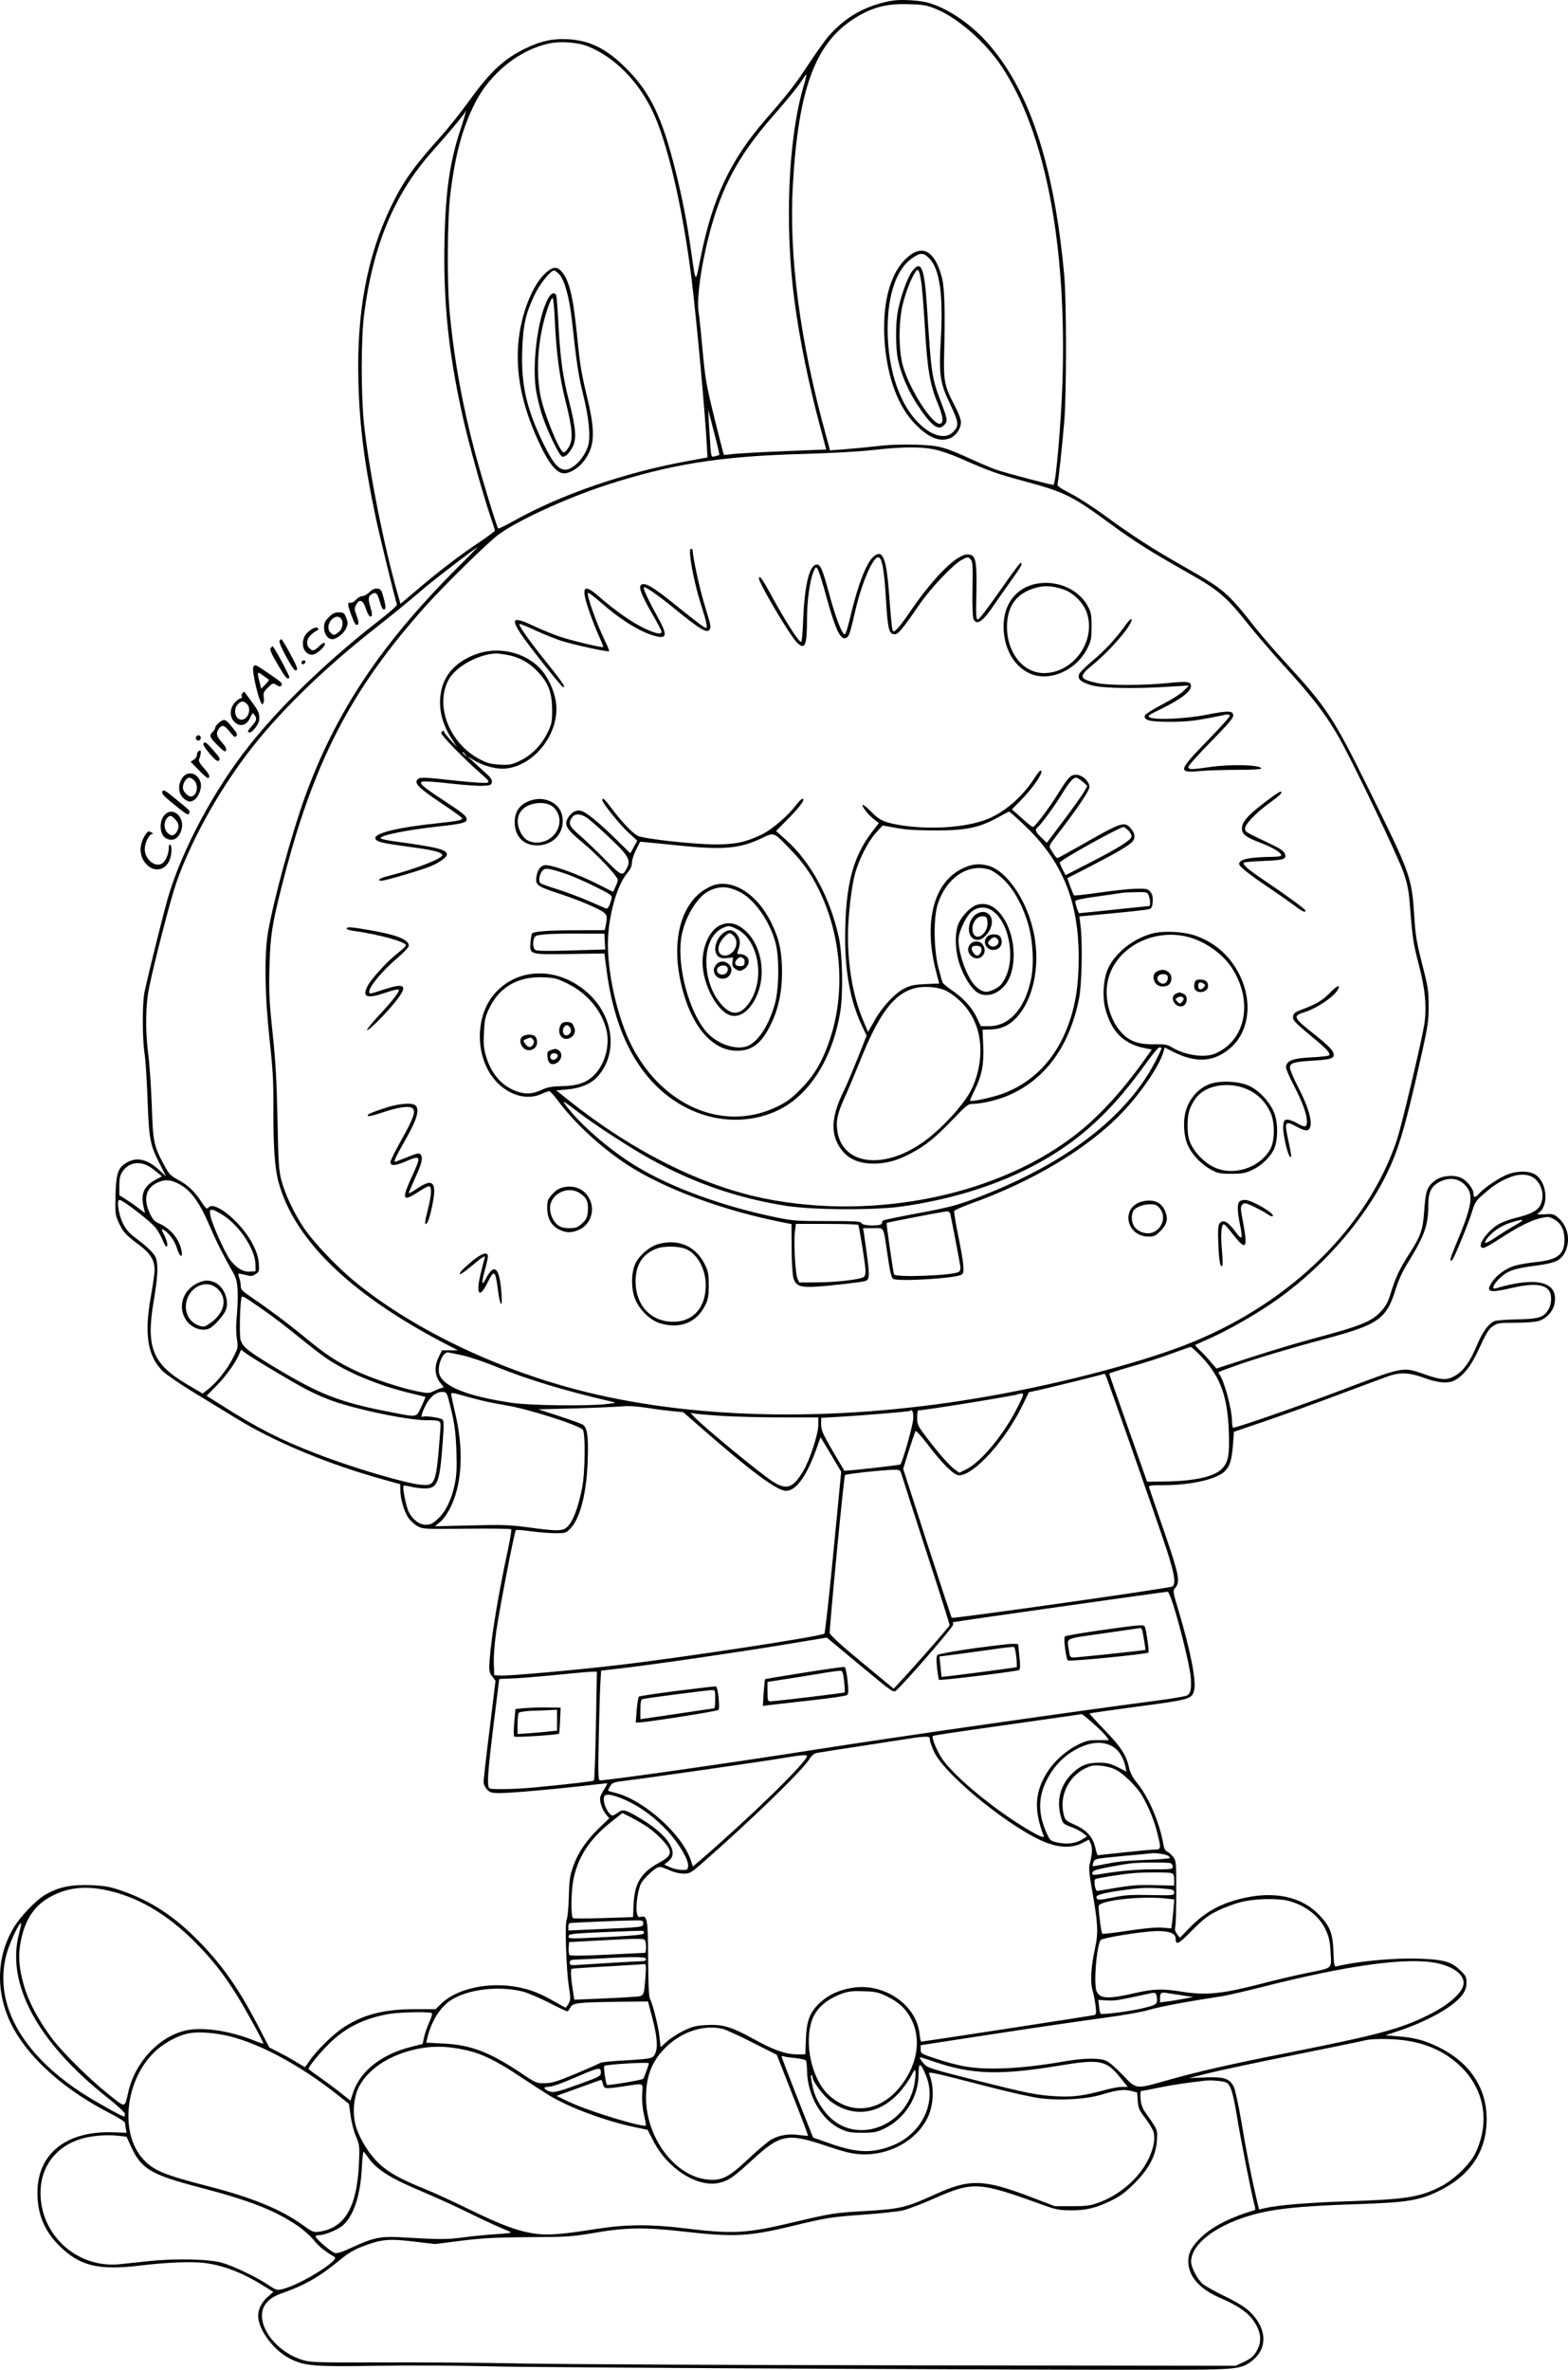 <?xml version="1.0" encoding="UTF-8"?>
<svg xmlns="http://www.w3.org/2000/svg" version="1.0" viewBox="0 0 1110.397 1677.901" preserveAspectRatio="xMidYMid meet">
  <g transform="translate(-444.501,1825.563) scale(0.1,-0.1)" fill="#000000" stroke="none">
    <path d="M10758 18250 c-181 -33 -321 -111 -441 -245 -24 -27 -87 -115 -140 -195 -100 -152 -149 -215 -311 -401 -250 -289 -376 -556 -461 -984 -36 -180 -32 -184 -66 55 -28 196 -62 374 -110 565 -96 384 -180 559 -353 730 -137 137 -256 195 -411 203 -107 5 -184 -11 -294 -63 -154 -73 -254 -166 -401 -370 -60 -82 -150 -197 -202 -254 -195 -217 -267 -319 -353 -496 -170 -351 -245 -751 -232 -1239 8 -316 43 -588 123 -966 31 -144 138 -582 150 -614 3 -7 -53 -57 -123 -111 -366 -284 -702 -608 -926 -892 -248 -313 -472 -733 -571 -1068 -31 -106 -131 -506 -167 -670 -17 -76 -17 -332 0 -440 7 -44 16 -190 21 -325 10 -279 17 -319 86 -454 l45 -90 -46 43 c-89 82 -164 98 -239 51 -56 -34 -69 -76 -73 -229 -3 -126 -2 -137 22 -190 32 -69 50 -89 143 -158 82 -61 111 -109 112 -178 0 -23 -12 -106 -26 -185 -49 -272 -24 -427 84 -533 26 -25 128 -95 227 -155 99 -60 228 -139 287 -175 277 -171 658 -330 1066 -442 l102 -28 0 -42 c0 -59 26 -149 55 -193 14 -21 43 -49 65 -61 40 -22 45 -22 349 -19 170 2 312 0 316 -4 4 -3 -7 -69 -23 -145 -66 -304 -117 -611 -129 -773 -6 -85 -5 -93 17 -123 l24 -32 -42 -345 c-24 -190 -43 -358 -42 -373 0 -16 11 -38 25 -52 20 -21 33 -25 87 -25 77 0 352 24 585 50 95 11 175 20 178 20 3 0 -5 -17 -18 -37 -13 -21 -27 -46 -30 -57 -10 -26 10 -90 38 -125 l25 -29 -75 -72 c-90 -88 -148 -174 -182 -272 -22 -62 -27 -95 -30 -213 -2 -77 -9 -150 -15 -162 -14 -29 -3 -356 16 -477 15 -91 14 -95 -21 -145 -1 -2 -37 17 -80 42 -98 57 -168 85 -261 103 -206 39 -430 -9 -541 -116 l-41 -40 -148 0 c-219 0 -365 -38 -505 -130 -74 -48 -196 -168 -243 -240 -15 -22 -28 -40 -29 -40 -2 0 -32 17 -67 39 -34 21 -91 52 -125 69 l-61 31 -74 143 c-138 266 -251 430 -418 602 -177 183 -350 296 -561 367 -79 27 -114 33 -214 37 -140 5 -229 -14 -323 -70 -65 -39 -174 -153 -220 -231 -130 -216 -129 -486 2 -720 122 -219 368 -434 676 -592 61 -31 110 -62 110 -69 0 -7 3 -26 6 -42 l6 -29 -96 3 c-331 12 -536 -151 -536 -427 0 -152 49 -271 155 -376 144 -143 276 -176 575 -140 197 24 375 30 469 16 131 -19 266 -73 409 -164 l63 -39 -39 -34 c-50 -43 -76 -103 -67 -158 17 -100 117 -226 221 -279 107 -54 169 -59 614 -52 236 4 576 2 815 -4 383 -10 4545 -29 5030 -23 256 3 299 12 368 72 104 92 89 233 -37 347 -30 27 -97 67 -171 102 -66 32 -134 70 -152 85 -37 31 -83 118 -83 158 0 144 234 298 541 357 139 26 308 40 649 51 333 11 426 26 557 89 229 110 345 282 346 510 1 223 -119 403 -338 511 -96 48 -178 70 -294 78 l-85 7 99 33 c207 70 385 171 446 254 22 31 29 52 29 86 0 41 -5 50 -45 88 -63 61 -118 76 -298 82 -176 5 -426 -18 -573 -54 -21 -5 -22 -2 -26 103 -5 130 -23 178 -99 258 -128 135 -327 176 -565 115 -149 -38 -253 -99 -359 -208 l-64 -66 -20 25 c-14 18 -18 32 -13 54 4 17 7 128 7 247 0 204 -1 218 -21 245 -11 15 -30 32 -42 38 -14 6 -23 22 -28 50 -25 149 -102 332 -182 431 -36 44 -53 76 -61 113 -19 88 -57 147 -173 267 -61 63 -109 116 -107 118 2 2 156 24 343 49 371 49 384 53 398 118 15 68 -29 289 -113 568 -38 125 -39 134 -23 152 39 44 31 87 -76 399 -56 162 -104 303 -107 313 -5 15 4 17 98 17 201 0 386 43 441 102 34 37 46 79 55 190 l6 86 226 77 c124 42 359 127 521 188 162 61 320 119 350 130 81 28 150 24 250 -13 96 -36 169 -42 216 -18 60 32 114 99 160 197 68 146 79 164 114 189 30 20 45 22 152 22 66 0 139 5 163 11 60 15 111 71 120 132 23 149 -130 186 -417 101 -33 -10 -19 26 27 71 55 53 103 70 253 89 141 19 180 36 210 96 41 82 21 186 -49 244 -30 26 -39 28 -95 24 -55 -3 -60 -2 -43 10 75 52 60 219 -25 272 -44 27 -128 27 -198 -1 -56 -22 -158 -90 -197 -133 -30 -32 -41 -33 -41 -3 0 34 -44 92 -86 112 -54 26 -141 17 -188 -19 -54 -41 -65 -71 -75 -209 -9 -139 -24 -181 -105 -307 -66 -101 -100 -173 -130 -273 -21 -70 -36 -98 -69 -134 -69 -75 -140 -104 -492 -198 -93 -25 -284 -82 -423 -127 l-253 -82 -42 49 c-23 28 -58 64 -77 82 -19 18 -32 34 -30 36 3 2 49 23 103 47 112 49 297 153 425 239 349 234 660 583 828 926 76 156 122 306 203 655 91 397 94 415 93 545 0 97 -6 131 -46 286 -39 152 -47 200 -56 343 -18 272 -26 294 -318 886 -256 519 -298 583 -600 912 -72 78 -163 184 -202 233 -206 261 -225 277 -523 446 -215 122 -356 213 -562 364 -71 52 -174 118 -228 146 -75 39 -97 54 -93 67 7 24 33 270 48 447 16 200 16 840 0 1025 -71 792 -252 1336 -557 1667 -121 132 -287 240 -418 272 -66 16 -192 22 -249 11z m306 -54 c155 -60 356 -233 474 -411 308 -462 462 -1257 431 -2231 -9 -283 -46 -715 -63 -731 -4 -5 -330 81 -407 107 -31 11 -110 44 -175 74 -196 89 -229 98 -394 103 -97 3 -189 0 -280 -11 -74 -8 -178 -18 -231 -22 l-96 -7 -31 114 c-182 661 -262 1266 -232 1769 38 665 155 989 420 1165 130 86 235 116 395 111 101 -2 131 -7 189 -30z m-2454 -269 c181 -74 343 -233 448 -442 111 -222 223 -700 287 -1225 37 -312 95 -945 107 -1184 l3 -59 -130 -24 c-451 -81 -905 -237 -1246 -428 -55 -31 -103 -54 -106 -51 -10 10 -112 345 -163 533 -89 333 -151 672 -181 1003 -19 197 -16 663 5 830 34 281 87 475 177 650 105 205 307 369 514 416 86 20 209 11 285 -19z m1524 -287 c-108 -372 -133 -985 -63 -1513 36 -272 100 -588 182 -893 l43 -161 -301 -12 c-165 -7 -327 -16 -360 -20 -33 -5 -62 -7 -64 -5 -2 2 -32 120 -67 261 -58 235 -65 278 -84 483 -11 124 -23 235 -25 248 -20 87 9 320 70 558 88 343 207 566 454 848 107 122 185 218 212 263 12 19 23 33 25 31 1 -2 -8 -42 -22 -88z m-2425 -292 c-77 -230 -108 -435 -116 -788 -10 -438 28 -804 129 -1255 41 -185 143 -551 197 -709 17 -50 31 -93 31 -97 0 -4 -48 -40 -107 -80 -144 -96 -276 -197 -432 -329 l-130 -110 -15 53 c-102 354 -205 874 -243 1217 -22 212 -22 608 1 784 63 486 214 847 478 1145 134 151 238 275 238 285 0 5 2 7 4 5 2 -2 -14 -56 -35 -121z m1830 -2313 c-2 -2 -16 -6 -30 -10 -26 -7 -27 -6 -33 67 -3 40 -8 116 -11 168 l-5 95 41 -158 c23 -87 40 -159 38 -162z m1516 40 c44 -8 128 -37 194 -66 197 -87 257 -109 445 -159 291 -79 342 -103 614 -303 178 -130 272 -189 550 -347 218 -123 271 -169 427 -365 62 -77 172 -205 245 -285 210 -230 306 -354 402 -525 95 -168 419 -845 453 -949 32 -95 37 -127 50 -298 13 -164 21 -213 56 -347 47 -177 59 -306 40 -431 -19 -118 -159 -710 -193 -813 -202 -608 -738 -1141 -1441 -1431 -326 -135 -905 -290 -1444 -385 -1030 -183 -2037 -173 -2859 29 -604 149 -1204 433 -1621 769 -131 105 -308 290 -377 394 -70 105 -130 233 -158 334 -18 69 -22 119 -28 438 -6 281 -14 415 -35 610 -23 217 -26 277 -22 460 6 224 17 298 87 575 219 869 484 1385 1016 1981 134 150 445 455 521 511 134 98 474 255 755 347 456 149 811 206 1383 222 213 6 413 17 510 28 200 23 331 25 430 6z m-3384 -852 c-535 -538 -850 -1014 -1066 -1608 -94 -261 -222 -728 -262 -960 -27 -157 -23 -450 11 -760 23 -208 28 -292 27 -495 -1 -259 10 -410 34 -505 107 -408 497 -792 1161 -1142 l112 -58 -57 0 -56 0 -22 -45 c-37 -72 -30 -143 20 -197 14 -16 16 -23 7 -23 -8 0 -33 -9 -57 -21 -41 -20 -44 -20 -125 -4 -123 25 -320 91 -434 145 -131 62 -213 115 -354 232 -125 103 -262 205 -382 287 -67 45 -78 56 -78 81 0 16 -5 41 -10 56 -6 15 -9 29 -7 31 3 2 25 -2 50 -8 39 -11 48 -10 72 5 25 17 27 22 23 76 -3 41 -15 81 -41 132 -76 154 -272 317 -316 264 -11 -14 -18 -8 -51 42 -48 74 -96 118 -167 156 -50 27 -62 40 -95 101 -74 137 -80 165 -88 420 -5 127 -15 286 -24 355 -23 177 -21 358 5 483 36 179 149 614 190 735 100 290 287 631 502 917 212 281 532 596 901 886 151 119 219 175 370 303 73 61 353 276 361 276 2 0 -67 -71 -154 -157z m-2194 -4214 c15 -5 47 -26 71 -46 l44 -36 -48 -26 c-82 -45 -105 -102 -80 -200 l8 -34 -43 32 c-24 19 -65 47 -91 64 l-48 30 0 67 c0 53 5 74 23 101 37 55 98 73 164 48z m9843 -104 c48 -46 62 -121 34 -181 -19 -39 -67 -65 -169 -90 -38 -9 -91 -27 -116 -40 -89 -45 -178 -174 -120 -174 10 0 61 28 112 62 131 85 226 134 294 149 53 12 61 11 93 -7 51 -27 75 -74 76 -145 1 -104 -47 -143 -199 -159 -55 -6 -123 -17 -152 -26 -59 -16 -128 -65 -160 -113 -49 -73 -25 -82 122 -48 159 38 246 33 280 -16 21 -30 19 -96 -5 -134 -33 -55 -68 -66 -220 -69 -74 -1 -147 -7 -161 -12 -40 -16 -83 -73 -119 -158 -54 -131 -104 -201 -171 -235 -54 -27 -91 -24 -205 16 -156 54 -144 57 -584 -110 -282 -107 -763 -274 -772 -268 -5 2 -8 22 -8 43 0 86 -57 295 -91 337 -12 14 -16 12 122 61 140 50 403 128 621 186 386 103 441 141 507 355 20 63 49 127 86 186 120 195 145 265 145 415 0 85 22 128 80 158 79 40 156 21 201 -50 37 -60 18 -148 -85 -392 -42 -100 -50 -134 -26 -110 14 14 116 261 140 342 19 63 29 78 74 117 73 64 116 93 183 121 79 34 151 29 193 -11z m-9624 -24 c93 -42 157 -126 234 -306 48 -112 99 -213 163 -325 26 -46 31 -68 35 -135 2 -44 -1 -122 -6 -174 -6 -62 -6 -118 0 -161 10 -65 9 -68 -26 -137 -40 -80 -114 -174 -175 -222 l-41 -32 -107 63 c-249 146 -296 263 -239 595 29 170 33 258 13 306 -15 33 -56 73 -149 143 -40 30 -63 58 -82 97 -32 64 -47 167 -25 167 24 0 227 -157 258 -200 16 -22 38 -61 48 -85 10 -25 21 -45 26 -45 14 0 7 37 -16 83 -19 37 -21 44 -7 37 40 -22 82 -78 98 -132 17 -56 40 -75 34 -27 -12 84 -75 164 -158 201 -35 15 -47 28 -68 73 -47 98 -29 177 49 215 50 25 88 25 141 1z m333 -232 c116 -77 222 -240 225 -343 l1 -51 -40 -3 c-47 -3 -91 22 -137 79 -36 44 -133 261 -143 317 -6 38 -5 42 13 42 11 0 47 -19 81 -41z m9152 -65 c-36 -20 -98 -58 -139 -86 -78 -52 -99 -56 -65 -10 34 46 101 91 166 111 95 30 109 25 38 -15z m-8860 -611 c58 -40 166 -123 240 -184 74 -60 163 -129 199 -153 145 -98 357 -186 569 -239 69 -17 127 -31 129 -32 1 -1 -12 -32 -29 -69 -37 -78 -26 -76 -211 -40 -370 71 -510 126 -843 328 -179 109 -209 134 -226 184 -11 33 -4 285 8 305 6 9 21 0 164 -100z m6636 -327 c131 -141 181 -277 190 -526 6 -169 -3 -218 -51 -266 -55 -55 -195 -85 -404 -88 l-124 -1 -134 380 c-74 209 -134 382 -134 385 0 3 73 26 163 52 89 25 216 66 282 91 66 24 125 45 132 46 6 0 42 -32 80 -73z m-6552 -108 c185 -110 254 -146 362 -189 164 -65 558 -149 699 -149 99 0 102 -2 98 -58 -30 -397 -33 -408 -138 -399 -111 10 -495 124 -748 223 -244 94 -409 178 -651 332 l-119 75 70 71 c68 69 136 164 161 224 l13 31 46 -33 c26 -18 119 -76 207 -128z m1317 121 c51 -12 153 -46 226 -76 240 -97 491 -173 827 -251 39 -9 38 -9 -40 -18 -142 -15 -537 -10 -665 9 -324 48 -498 120 -516 212 -10 58 26 145 62 145 7 0 54 -10 106 -21z m4559 -156 c23 -59 325 -920 400 -1142 80 -235 95 -316 67 -338 -15 -12 -1554 -230 -1563 -222 -3 3 -81 242 -175 530 l-169 525 40 129 c23 72 44 134 48 138 4 4 41 -36 82 -90 109 -144 190 -223 226 -223 105 0 327 245 449 495 l45 93 77 17 c66 14 452 110 460 114 1 0 7 -11 13 -26z m-4657 -165 c37 -141 48 -210 53 -354 4 -119 2 -168 -11 -235 -23 -110 -64 -196 -121 -248 -36 -34 -52 -41 -84 -41 -47 0 -92 34 -121 90 -19 37 -47 177 -37 186 3 3 24 0 48 -6 23 -6 67 -12 97 -13 96 -2 111 36 132 328 10 132 9 151 -4 161 -18 13 -123 27 -137 19 -16 -10 -10 18 15 70 29 64 76 105 120 105 32 0 34 -2 50 -62z m231 2 c44 -11 123 -26 175 -35 150 -23 515 -140 542 -172 20 -24 17 -304 -5 -414 -33 -165 -77 -266 -125 -289 -33 -14 -77 -13 -252 11 -137 18 -185 20 -410 14 l-255 -6 36 30 c46 38 95 130 119 226 41 161 36 353 -16 565 -13 56 -24 107 -24 115 0 11 13 10 68 -6 37 -11 103 -28 147 -39z m3799 -42 c-98 -197 -261 -394 -367 -446 l-48 -24 -32 23 c-37 25 -128 130 -210 240 -52 69 -57 80 -57 127 0 29 3 52 8 52 47 0 675 102 707 114 6 3 18 5 28 5 14 1 9 -15 -29 -91z m-2445 -34 l74 -7 116 -101 c365 -320 549 -456 613 -456 70 0 145 104 213 293 l31 87 73 -122 73 -123 -55 -569 c-30 -312 -59 -572 -64 -577 -19 -19 -1013 -171 -1463 -223 -295 -35 -781 -78 -833 -74 l-42 3 -3 85 c-2 50 6 145 18 230 24 163 128 702 138 712 4 3 50 0 102 -8 52 -7 130 -13 174 -14 77 0 79 1 112 35 68 72 113 249 121 480 6 176 -3 237 -39 256 -12 6 -86 33 -166 59 l-145 47 264 7 c145 4 293 11 329 14 43 5 101 1 175 -10 61 -10 143 -20 184 -24z m1703 -55 c-3 -50 -75 -305 -91 -322 -6 -6 -393 -49 -397 -44 -1 1 -38 65 -83 141 -70 121 -81 146 -81 187 l0 46 123 7 c166 9 501 37 506 42 16 15 26 -9 23 -57z m-1347 21 c88 -5 276 -10 417 -10 l258 0 0 -54 c0 -62 -59 -244 -104 -321 -75 -128 -120 -143 -222 -77 -93 61 -490 388 -554 457 l-25 27 35 -6 c19 -3 107 -10 195 -16z m1264 -412 c5 -18 84 -264 175 -545 92 -282 166 -518 166 -524 0 -9 -265 -311 -375 -427 l-21 -23 -225 186 c-149 123 -225 193 -228 208 -4 28 100 1110 108 1119 7 7 255 35 338 37 50 1 52 0 62 -31z m1924 -924 c49 -153 117 -433 124 -509 7 -85 0 -121 -26 -134 -10 -6 -105 -22 -212 -36 -668 -88 -1869 -261 -2399 -344 -596 -94 -1486 -221 -1547 -221 -11 0 -13 50 -8 288 3 158 8 332 11 388 l6 101 146 17 c240 28 824 113 1149 167 l303 50 236 -196 c232 -193 236 -196 256 -178 65 58 403 448 402 464 0 11 0 19 0 19 6 4 1514 217 1521 216 5 -2 22 -43 38 -92z m-4088 -856 c-4 -211 -10 -386 -14 -389 -6 -6 -171 -25 -421 -49 -136 -13 -302 -16 -318 -7 -20 13 -14 108 28 448 22 177 40 323 40 325 0 2 33 4 73 5 39 0 176 11 302 23 127 13 250 24 274 25 l43 1 -7 -382z m3521 16 c41 -36 82 -78 93 -92 l19 -27 -77 0 c-66 0 -85 -4 -143 -33 -80 -39 -163 -112 -211 -185 -94 -144 -103 -274 -31 -460 10 -27 -85 23 -233 122 -201 135 -395 303 -477 411 -41 56 -87 162 -74 175 3 3 194 32 424 64 230 33 464 66 519 74 55 8 104 15 109 16 5 0 42 -29 82 -65z m-1156 -116 c0 -13 14 -52 31 -88 80 -169 570 -562 805 -645 94 -33 174 -33 240 0 27 14 50 25 50 25 1 0 7 -13 14 -30 12 -30 10 -76 -8 -141 -7 -28 -4 -67 13 -165 45 -253 49 -319 26 -425 -31 -144 -37 -246 -18 -310 9 -30 18 -80 21 -111 6 -55 5 -57 -22 -62 -28 -6 -1202 -186 -1213 -186 -3 0 -9 24 -12 54 -21 207 -252 365 -478 327 -93 -15 -168 -50 -228 -106 -71 -67 -94 -125 -99 -257 l-4 -108 -58 0 c-80 0 -165 30 -301 105 -165 91 -222 108 -336 103 -79 -4 -102 -10 -165 -40 -40 -19 -94 -54 -119 -76 l-46 -41 -7 67 c-6 70 -48 238 -68 275 -8 15 -12 102 -13 277 -1 282 -6 315 -49 304 -22 -5 -25 -2 -32 33 -8 44 9 161 30 202 17 32 78 93 112 111 20 11 31 9 82 -13 38 -17 77 -27 107 -27 44 0 53 5 119 62 349 305 726 670 774 750 14 23 33 39 50 42 15 3 173 28 352 55 179 28 336 52 350 54 14 2 42 5 63 6 32 1 37 -2 37 -21z m1302 -53 c40 -26 72 -81 84 -143 l6 -30 -63 32 c-53 26 -75 31 -134 31 -83 0 -130 -20 -191 -80 -82 -82 -109 -191 -75 -307 12 -43 16 -47 70 -67 31 -11 69 -31 85 -44 l29 -24 -34 -21 c-47 -29 -105 -36 -171 -23 -55 12 -56 13 -82 70 -59 132 -60 249 -2 366 44 88 99 152 172 201 117 77 227 91 306 39z m-2172 -62 c0 -41 -390 -422 -747 -731 l-61 -52 -16 47 c-60 181 -332 424 -531 474 -27 7 -52 14 -53 15 -2 2 4 16 13 31 16 28 23 30 119 42 155 19 987 138 1111 160 121 20 165 24 165 14z m2178 -93 c57 -25 156 -122 196 -190 46 -80 83 -170 106 -260 29 -114 28 -120 -18 -120 -22 0 -119 -9 -218 -20 -98 -11 -182 -20 -185 -20 -3 0 -11 25 -18 56 -17 74 -62 123 -146 160 -57 25 -67 33 -75 64 -41 148 42 303 190 351 35 12 117 1 168 -21z m-3443 -229 c104 -51 194 -120 283 -216 79 -87 145 -200 140 -243 -3 -25 -6 -27 -45 -26 -23 0 -61 9 -83 19 l-41 19 30 24 c77 59 -2 183 -187 295 -117 71 -135 76 -171 49 -39 -28 -45 -28 -70 7 -24 33 -36 83 -27 107 10 25 76 11 171 -35z m135 -181 c57 -39 129 -110 150 -149 21 -41 5 -65 -71 -106 -125 -69 -170 -143 -177 -291 l-4 -92 -210 -7 c-115 -4 -212 -4 -216 0 -14 14 -13 173 1 259 29 165 114 298 269 421 l81 64 61 -31 c34 -17 86 -48 116 -68z m3683 -202 c9 -5 17 -12 17 -17 0 -5 -78 -11 -172 -14 -119 -4 -204 -12 -272 -27 -54 -11 -100 -19 -102 -17 -3 2 0 15 5 29 9 23 14 24 202 42 107 9 201 19 209 20 24 4 93 -6 113 -16z m21 -54 c9 -3 16 -15 16 -25 0 -18 -9 -19 -137 -19 -121 0 -243 -11 -390 -36 -36 -5 -43 -4 -43 9 0 10 14 20 38 26 44 12 193 39 242 44 61 7 258 7 274 1z m4 -70 c18 -5 22 -13 22 -48 l0 -41 -137 3 c-132 4 -171 0 -407 -41 -15 -3 -28 75 -14 84 11 7 187 35 268 42 64 7 245 7 268 1z m-7556 -118 c226 -44 436 -164 639 -366 123 -123 207 -229 305 -387 58 -93 184 -323 184 -336 0 -3 -27 5 -60 19 -172 70 -363 99 -482 75 -193 -41 -364 -221 -414 -436 -28 -118 -16 -116 -139 -19 -137 109 -335 305 -407 404 -116 159 -183 298 -212 442 -20 95 -20 163 -1 252 32 151 101 248 217 307 114 59 228 72 370 45z m7501 8 c70 -6 77 -9 77 -28 0 -21 -3 -21 -167 -18 -139 3 -185 0 -267 -17 -102 -21 -116 -20 -116 4 0 15 63 31 205 50 108 15 167 17 268 9z m16 -70 l62 -7 -6 -71 c-3 -39 -8 -85 -11 -102 l-4 -32 -63 5 c-40 4 -124 -4 -239 -21 -98 -15 -182 -25 -187 -22 -7 5 -25 137 -26 195 0 40 292 74 474 55z m882 -20 c117 -34 211 -110 254 -206 23 -51 29 -82 33 -160 6 -116 19 -104 -173 -143 -71 -14 -227 -51 -345 -82 -256 -65 -369 -76 -536 -49 -137 22 -197 20 -322 -8 -201 -46 -256 -44 -281 10 -22 50 -2 314 28 363 10 16 288 61 396 64 87 2 135 -16 135 -51 1 -53 18 -45 116 55 83 83 113 106 184 141 47 23 121 50 165 61 102 25 269 28 346 5z m-4581 -158 c0 -26 0 -26 -377 -42 l-153 -7 0 27 c0 20 5 26 23 27 77 5 346 16 420 17 85 2 87 2 87 -22z m-4420 -71 c-93 -352 128 -765 618 -1155 80 -63 132 -112 132 -122 0 -10 -3 -18 -7 -18 -15 0 -205 107 -298 167 -430 281 -623 633 -536 975 22 84 94 239 106 226 2 -2 -5 -34 -15 -73z m4425 4 c0 -11 -42 -16 -220 -26 -320 -16 -317 -16 -313 5 3 15 28 18 258 28 140 6 260 10 265 9 6 -1 10 -8 10 -16z m9 -55 c9 -22 7 -84 -1 -85 -5 0 -125 -6 -268 -13 -184 -9 -262 -9 -268 -2 -4 6 -6 29 -5 51 l3 40 205 11 c314 17 327 16 334 -2z m6 -129 c0 -9 -9 -15 -22 -15 -28 0 -320 -17 -435 -25 -79 -6 -83 -5 -83 14 0 18 7 21 43 22 23 1 101 5 172 8 244 14 325 13 325 -4z m5601 -29 c117 -25 189 -79 189 -141 0 -62 -103 -155 -255 -229 -195 -96 -347 -137 -970 -261 -449 -89 -653 -136 -894 -204 -204 -58 -199 -59 -296 44 -47 49 -96 91 -117 100 -51 21 -160 19 -298 -5 -298 -52 -539 -64 -704 -35 -47 8 -137 32 -199 53 -109 36 -112 38 -112 67 l0 30 535 82 c294 45 639 95 766 112 135 18 266 41 315 56 73 22 281 61 514 96 38 6 164 35 280 64 609 156 1038 215 1246 171z m-5605 -93 c-12 -150 -5 -140 -94 -146 -42 -4 -152 -9 -243 -13 l-167 -7 -6 39 c-18 107 -22 176 -12 180 6 2 121 10 256 17 135 8 251 15 259 16 11 1 12 -16 7 -86z m-869 -108 c32 -8 114 -43 182 -77 68 -35 127 -63 133 -63 5 0 14 11 21 25 17 34 47 38 316 42 l235 3 26 -100 c38 -141 46 -225 25 -268 -18 -38 -14 -38 -270 -53 -60 -4 -115 -10 -120 -15 -6 -4 -82 -38 -170 -75 -136 -57 -169 -67 -221 -68 -60 -1 -63 0 -176 76 -221 147 -352 196 -549 205 l-116 6 12 48 c30 113 91 207 165 254 122 77 336 102 507 60z m2574 -32 c88 -41 142 -92 179 -167 71 -143 41 -321 -78 -472 -144 -183 -353 -207 -510 -60 -118 110 -174 364 -117 527 30 86 103 150 220 192 38 13 73 17 145 14 82 -2 104 -7 161 -34z m1917 -16 c4 -42 -3 -47 -103 -71 -92 -22 -288 -47 -296 -38 -4 4 -9 27 -11 52 l-5 46 61 -4 c56 -4 87 2 311 51 33 7 40 2 43 -36z m177 21 l80 -12 -65 -12 c-36 -7 -89 -16 -117 -19 l-53 -7 0 29 c0 38 7 44 44 38 17 -2 67 -10 111 -17z m-5311 -127 c3 -5 -5 -33 -19 -63 -13 -29 -30 -76 -36 -103 l-11 -51 -86 -22 c-216 -56 -365 -178 -412 -339 l-13 -41 -73 58 c-40 32 -107 81 -148 110 -42 29 -76 55 -76 57 0 16 77 111 145 178 114 113 243 178 418 210 83 15 303 19 311 6z m2061 -111 c22 -6 117 -49 211 -97 l170 -86 112 -285 c62 -157 111 -286 109 -288 -1 -2 -30 1 -63 5 -75 11 -143 -1 -200 -34 -23 -14 -93 -73 -155 -131 -139 -132 -191 -159 -286 -151 -234 18 -443 293 -443 581 0 153 41 257 138 354 115 114 274 165 407 132z m-3497 -51 c219 -54 500 -205 758 -408 l90 -71 12 -84 c6 -46 23 -112 38 -147 26 -62 26 -69 21 -194 -14 -306 -100 -453 -278 -480 -44 -6 -48 -5 -125 50 -152 109 -357 193 -679 275 -298 77 -376 109 -448 190 -163 181 -127 546 74 749 67 68 173 126 255 141 67 12 182 3 282 -21z m8319 -29 c162 -22 289 -80 396 -180 174 -163 216 -399 110 -620 -36 -75 -149 -185 -238 -232 -153 -79 -242 -94 -660 -108 -280 -9 -499 -27 -594 -49 l-40 -9 -21 89 c-35 151 -70 326 -105 538 -19 112 -43 220 -52 240 -30 60 -68 73 -203 68 l-115 -5 135 34 c74 19 347 77 605 129 259 52 486 99 505 104 49 13 184 13 277 1z m-6637 -71 c110 -25 215 -77 375 -184 72 -48 164 -107 205 -133 146 -89 403 -184 613 -228 l88 -18 42 -81 c100 -195 311 -329 463 -295 67 15 101 38 237 163 199 183 248 192 527 98 118 -40 174 -54 235 -58 200 -13 397 93 477 255 46 92 51 222 13 313 -7 19 1 18 435 -94 140 -36 296 -71 347 -77 139 -19 327 -8 435 24 114 34 164 41 214 27 l42 -11 4 -59 c4 -53 10 -66 56 -126 28 -37 54 -82 58 -101 10 -53 -4 -117 -41 -191 -66 -132 -199 -247 -348 -302 -63 -23 -87 -26 -192 -26 l-120 0 -175 67 c-330 125 -429 128 -672 17 -209 -95 -248 -104 -508 -119 -206 -12 -235 -17 -484 -76 -348 -83 -436 -88 -796 -44 -230 28 -405 26 -605 -5 -254 -40 -344 -47 -438 -35 -121 17 -236 59 -466 171 -113 55 -251 119 -306 141 -175 70 -265 119 -333 182 -70 66 -136 169 -165 261 -27 87 -20 202 17 280 56 113 181 206 343 255 140 42 265 45 423 9z m2328 -55 c37 -4 70 -12 74 -18 4 -6 8 -36 8 -66 1 -178 101 -354 238 -418 49 -23 70 -27 152 -27 82 0 103 4 152 27 150 70 248 224 248 389 0 84 13 83 50 -4 84 -196 -27 -425 -246 -507 -140 -52 -246 -47 -437 21 l-114 40 -112 283 c-61 155 -111 286 -111 290 0 5 7 6 15 2 8 -3 46 -9 83 -12z m992 -29 c262 -88 458 -94 880 -24 285 47 329 38 428 -85 l53 -66 -39 0 c-21 0 -72 -9 -113 -20 -158 -43 -229 -53 -349 -47 -145 8 -199 19 -593 118 -300 76 -324 84 -349 112 -24 27 -35 47 -25 47 2 0 50 -16 107 -35z m-2030 -8 c0 -10 -34 -103 -40 -110 -8 -9 -251 -49 -257 -43 -8 8 -25 128 -19 134 11 11 316 29 316 19z m-340 -65 c0 -26 -6 -29 -142 -79 -175 -63 -194 -67 -230 -52 -35 14 -36 29 -3 29 30 0 91 22 235 84 127 54 140 56 140 18z m2220 -86 c-56 -287 -387 -421 -589 -240 -51 46 -100 121 -120 184 -17 55 -29 130 -20 124 5 -3 9 -11 9 -18 0 -29 80 -134 129 -170 156 -115 337 -93 478 57 32 34 72 89 88 120 28 53 30 55 33 30 2 -15 -2 -54 -8 -87z m-2205 4 c8 -36 16 -36 155 -15 139 21 128 26 123 -52 -3 -42 1 -97 11 -143 9 -41 16 -78 16 -82 0 -24 -401 97 -544 165 l-90 43 155 56 c85 31 157 57 161 57 3 1 9 -12 13 -29z m4415 10 c30 -16 47 -71 75 -240 26 -163 106 -564 124 -628 7 -24 7 -34 -2 -36 -161 -47 -289 -111 -369 -185 -71 -66 -98 -114 -98 -177 0 -105 80 -196 227 -259 109 -46 183 -95 223 -145 61 -78 75 -151 41 -218 -24 -47 -45 -66 -106 -94 l-50 -23 -2285 3 c-1257 2 -2499 8 -2760 13 -261 6 -704 9 -985 8 -454 -2 -517 0 -570 15 -160 45 -295 190 -295 316 0 74 47 126 142 159 160 56 262 114 405 231 61 51 103 76 165 100 132 51 185 56 362 35 l151 -18 190 24 c156 19 243 23 480 25 266 1 303 4 445 28 232 41 369 43 642 12 361 -41 466 -36 778 40 231 56 273 63 498 79 117 8 243 22 280 30 37 9 133 45 214 81 288 127 318 125 793 -47 76 -27 104 -33 180 -33 111 -1 176 15 284 66 66 32 101 57 167 122 106 105 157 202 162 311 4 75 7 67 -82 194 -21 30 -31 58 -34 97 -2 30 -1 54 4 55 13 1 48 7 154 29 83 16 162 28 300 44 46 5 129 -3 150 -14z m-7842 -377 l53 -6 30 -65 c74 -164 139 -203 496 -296 350 -92 524 -160 683 -268 41 -27 94 -74 117 -103 36 -45 76 -77 148 -120 37 -22 -238 -193 -365 -226 -44 -11 -46 -11 -109 31 -81 54 -248 134 -326 155 -92 26 -331 31 -517 11 -84 -9 -178 -19 -208 -22 -312 -30 -577 226 -557 537 11 166 114 295 277 348 77 25 192 35 278 24z m1761 -149 c61 -89 157 -150 394 -249 94 -40 240 -106 322 -147 83 -41 182 -87 220 -103 39 -16 74 -32 78 -35 4 -4 -43 -10 -105 -13 -62 -4 -167 -14 -233 -23 -118 -16 -172 -15 -460 2 -122 7 -186 -7 -327 -73 -69 -32 -104 -44 -122 -39 -25 6 -136 101 -136 117 0 5 11 9 25 9 39 0 134 39 169 70 75 66 124 213 133 403 3 64 9 117 12 117 3 0 17 -16 30 -36z M10893 16451 c-138 -100 -205 -329 -183 -621 20 -253 96 -456 219 -580 95 -96 172 -126 244 -97 43 18 77 68 77 114 0 19 -18 67 -44 116 -72 136 -80 176 -75 362 8 299 3 466 -14 538 -44 179 -125 240 -224 168z m132 -24 c74 -74 100 -256 83 -564 -15 -264 -8 -316 68 -474 60 -128 62 -148 17 -194 -52 -51 -148 -27 -236 59 -153 148 -237 422 -225 729 9 214 71 376 173 445 59 40 79 40 120 -1z M10901 16330 c-33 -46 -85 -196 -100 -290 -15 -91 -13 -253 3 -330 22 -105 72 -220 136 -318 102 -155 151 -191 193 -144 24 26 22 39 -23 158 -67 174 -70 199 -100 669 -19 292 -42 347 -109 255z m68 -71 c6 -35 17 -181 26 -324 17 -292 35 -400 89 -531 39 -95 45 -138 21 -148 -51 -19 -220 241 -267 413 -30 109 -30 312 0 432 21 85 58 182 89 228 20 31 28 17 42 -70z M8306 16320 c-87 -80 -165 -273 -187 -460 -28 -243 22 -486 156 -765 55 -115 105 -178 150 -189 42 -11 113 30 157 88 74 99 80 199 25 431 -48 202 -54 238 -77 470 -28 271 -56 383 -112 442 -31 34 -62 29 -112 -17z m100 -7 c37 -40 71 -164 89 -324 33 -306 46 -390 80 -529 40 -161 53 -293 36 -356 -23 -85 -106 -174 -162 -174 -49 0 -88 46 -155 183 -120 246 -159 417 -151 657 5 180 25 267 87 397 39 80 113 173 139 173 6 0 23 -12 37 -27z M8335 16156 c-74 -113 -123 -445 -96 -651 7 -49 27 -136 46 -191 39 -118 119 -282 141 -291 19 -7 51 22 76 72 27 53 20 136 -26 315 -45 176 -63 301 -76 542 -5 108 -13 203 -16 212 -9 23 -31 20 -49 -8z m39 -168 c11 -236 33 -404 78 -581 49 -195 53 -265 19 -320 -13 -21 -28 -36 -35 -35 -31 9 -142 283 -165 408 -27 151 -20 329 19 495 23 99 59 197 69 190 5 -2 11 -73 15 -157z M9334 14308 c11 -93 40 -222 80 -349 35 -108 43 -149 30 -149 -10 0 -65 41 -198 148 -151 122 -211 162 -243 162 -46 0 -30 -55 66 -220 34 -58 61 -111 61 -117 0 -24 -48 -13 -138 32 -87 44 -186 114 -313 223 -103 89 -120 61 -64 -103 20 -59 52 -140 71 -182 19 -42 33 -77 31 -79 -6 -6 -220 45 -302 72 -44 14 -128 49 -187 76 -152 72 -171 58 -88 -64 58 -85 277 -361 291 -366 25 -9 -1 31 -110 167 -133 166 -206 270 -197 278 3 4 54 -17 113 -45 60 -27 145 -62 191 -76 91 -28 323 -78 330 -71 3 3 -9 33 -26 67 -64 132 -138 341 -122 346 5 2 52 -34 104 -80 115 -101 241 -181 334 -214 116 -40 130 -18 67 99 -76 138 -118 227 -111 234 8 9 95 -51 206 -141 200 -164 248 -191 263 -152 7 17 4 30 -45 191 -31 105 -78 322 -78 366 0 5 -5 9 -11 9 -8 0 -10 -19 -5 -62z M10635 14318 c-54 -42 -116 -204 -174 -453 -12 -49 -25 -93 -31 -99 -16 -16 -64 105 -110 274 -51 189 -65 222 -94 218 -50 -7 -83 -146 -93 -385 -3 -90 -10 -163 -14 -163 -19 0 -117 155 -227 358 -51 93 -72 120 -72 91 0 -34 222 -409 269 -453 57 -55 71 -23 71 169 0 128 20 271 46 333 14 34 16 36 29 19 7 -10 27 -71 45 -135 79 -293 116 -375 159 -352 19 10 26 32 65 200 44 189 122 370 160 370 27 0 43 -86 56 -311 12 -199 21 -234 60 -234 26 0 50 28 180 216 81 116 235 278 295 310 43 23 45 23 62 6 16 -16 18 -37 15 -212 -2 -125 1 -202 8 -215 24 -45 66 -15 151 112 24 35 76 109 116 165 69 96 83 123 66 123 -5 0 -46 -54 -93 -121 -150 -214 -200 -279 -210 -279 -13 0 -14 20 -10 220 3 201 -7 240 -63 240 -81 0 -249 -170 -424 -430 -28 -41 -62 -85 -76 -98 -23 -22 -25 -22 -32 -5 -4 10 -13 108 -21 217 -20 285 -45 355 -109 304z M11757 14116 c-138 -40 -215 -164 -204 -326 9 -133 71 -242 169 -295 139 -76 344 7 425 174 25 49 28 68 28 151 0 86 -3 100 -29 148 -70 126 -240 190 -389 148z m217 -33 c75 -24 150 -102 171 -177 58 -199 -104 -417 -308 -416 -146 1 -260 142 -261 325 0 158 75 252 229 285 48 10 103 5 169 -17z M12415 13829 c-68 -95 -146 -179 -232 -251 -47 -39 -89 -81 -95 -94 -16 -35 10 -58 90 -81 76 -21 312 -25 552 -9 l135 8 -36 -36 c-19 -21 -89 -65 -155 -99 -71 -37 -120 -69 -122 -79 -6 -33 36 -43 183 -43 132 1 180 7 392 51 12 2 25 0 28 -6 3 -5 -66 -83 -153 -172 -214 -219 -219 -236 -63 -222 53 5 174 9 269 9 110 0 171 4 169 10 -9 26 -215 31 -362 10 -131 -19 -155 -19 -155 0 0 9 72 90 161 180 126 129 160 169 157 187 -4 33 -35 33 -189 3 -146 -29 -366 -39 -403 -18 -17 10 -6 17 85 61 129 63 203 118 207 154 5 38 -19 42 -166 27 -166 -17 -420 -17 -496 0 -130 29 -135 46 -33 129 130 107 286 290 275 323 -2 7 -22 -12 -43 -42z M7835 13630 c-136 -44 -228 -129 -259 -240 -33 -118 -11 -242 65 -361 l41 -64 -46 50 c-25 28 -45 53 -46 58 0 14 -20 7 -20 -8 0 -17 162 -183 275 -282 62 -54 68 -62 50 -69 -11 -5 -107 2 -220 14 -235 26 -258 27 -275 7 -22 -27 15 -62 170 -166 79 -52 145 -100 147 -106 5 -14 -22 -20 -197 -39 -306 -33 -462 -79 -406 -119 18 -14 65 -23 271 -51 131 -18 186 -33 192 -51 8 -24 -187 -100 -380 -149 -63 -15 -89 -34 -49 -34 26 0 284 76 346 102 64 27 116 64 116 84 0 35 -72 52 -382 94 -49 7 -88 16 -88 21 0 21 183 58 417 84 151 16 193 26 193 48 0 24 -24 44 -155 130 -153 100 -184 126 -162 138 8 5 91 0 192 -12 98 -11 206 -19 239 -17 55 3 61 5 64 26 3 17 -9 34 -44 65 -26 23 -66 59 -88 80 l-41 38 50 -30 c68 -41 165 -65 229 -56 208 27 381 264 347 475 -12 75 -50 159 -96 216 -100 122 -291 175 -450 124z m201 -11 c87 -16 158 -55 219 -121 75 -81 99 -146 100 -268 0 -88 -3 -101 -33 -163 -44 -89 -114 -160 -197 -199 -60 -28 -73 -30 -143 -26 -64 4 -89 11 -142 39 -211 112 -315 373 -221 557 48 94 206 184 337 191 11 1 47 -4 80 -10z m-295 -706 c13 -16 12 -17 -3 -4 -17 13 -22 21 -14 21 2 0 10 -8 17 -17z M11766 12739 c-84 -129 -215 -241 -339 -287 -143 -54 -377 -71 -577 -43 -134 19 -174 35 -235 99 -30 30 -58 53 -61 49 -9 -9 40 -71 81 -103 l34 -26 -51 -66 c-135 -176 -187 -382 -188 -741 0 -254 37 -451 116 -622 l36 -76 -67 -169 c-37 -93 -79 -191 -93 -219 -98 -196 -99 -328 -4 -437 47 -53 120 -81 212 -81 93 0 172 22 268 74 104 55 172 111 294 238 99 103 109 111 145 111 55 0 162 25 233 53 271 110 448 348 517 695 19 96 25 394 10 513 l-8 66 233 22 c128 12 244 25 258 29 21 6 25 14 28 53 2 34 -2 52 -17 70 -18 22 -25 24 -108 22 -48 -2 -164 -14 -257 -28 -94 -13 -172 -22 -175 -19 -3 3 -15 31 -27 64 l-21 58 151 77 c173 89 273 146 304 175 29 27 28 62 -4 99 -44 53 -66 46 -331 -105 -100 -57 -185 -104 -190 -104 -4 0 -14 10 -22 23 -8 12 -20 31 -27 42 -12 18 -8 28 44 95 146 190 232 317 232 344 0 39 -52 86 -94 86 -40 0 -55 -16 -135 -144 -63 -101 -158 -226 -172 -226 -5 0 -40 28 -78 63 l-70 62 64 65 c94 96 169 210 138 210 -5 0 -26 -28 -47 -61z m346 -18 l33 -30 -19 -35 c-10 -19 -74 -110 -143 -202 l-125 -166 -39 38 c-43 41 -47 55 -24 74 25 21 119 150 168 230 52 85 81 120 102 120 8 0 29 -13 47 -29z m-419 -302 c273 -256 391 -540 391 -944 0 -192 -22 -334 -74 -477 -88 -240 -250 -409 -469 -488 -70 -25 -217 -57 -226 -48 -2 2 12 35 31 73 53 109 67 181 62 315 l-5 115 59 2 c75 2 136 31 188 91 124 141 168 398 106 634 -54 211 -188 398 -309 433 -65 19 -117 14 -183 -17 -206 -96 -280 -376 -192 -724 l24 -92 -96 -4 c-74 -3 -106 -9 -145 -28 -68 -32 -161 -130 -216 -229 l-47 -82 -37 88 c-68 163 -105 372 -105 590 0 139 24 347 50 443 29 104 92 227 148 289 l47 52 95 -17 c68 -13 146 -18 275 -18 217 -1 312 19 440 88 44 25 83 45 86 45 3 1 49 -40 102 -90z m743 -44 c14 -14 24 -33 22 -43 -5 -25 -91 -80 -290 -182 l-177 -91 -21 40 c-11 22 -20 44 -20 49 0 17 423 252 453 252 4 0 19 -11 33 -25z m-973 -281 c114 -59 208 -195 263 -381 34 -116 43 -285 20 -392 -44 -209 -154 -331 -297 -331 l-58 0 -30 63 c-34 71 -96 138 -176 192 -30 20 -59 44 -64 53 -5 9 -19 60 -32 112 -33 138 -34 356 -1 451 52 152 165 248 290 249 30 0 67 -7 85 -16z m1117 -180 c12 -32 13 -74 1 -74 -5 0 -116 -11 -247 -25 -132 -14 -242 -25 -246 -25 -7 0 -28 64 -28 86 0 7 61 20 153 32 83 12 163 23 177 26 14 2 60 4 103 5 75 1 78 0 87 -25z m-1428 -677 c163 -95 247 -259 235 -457 -6 -92 -34 -189 -74 -260 -57 -99 -185 -239 -301 -329 -298 -230 -620 -190 -640 81 -5 63 10 118 66 238 18 41 61 143 94 225 139 348 243 486 395 525 69 17 176 6 225 -23z M11363 11849 c-40 -12 -95 -65 -125 -122 -34 -63 -32 -204 5 -306 31 -88 84 -169 126 -194 59 -35 138 -13 192 52 89 107 82 345 -15 485 -52 76 -115 105 -183 85z m95 -33 c125 -65 184 -330 106 -483 -24 -48 -38 -62 -77 -82 -55 -27 -82 -24 -130 19 -65 57 -137 264 -122 354 7 47 47 131 78 165 39 42 96 52 145 27z M11358 11783 c-50 -31 -69 -123 -33 -163 26 -28 66 -25 97 8 50 51 62 118 28 152 -24 24 -56 25 -92 3z m80 -56 c7 -79 -79 -142 -102 -76 -19 55 22 123 72 117 23 -3 27 -8 30 -41z M11436 11624 c-36 -35 -9 -94 43 -94 49 0 74 46 51 91 -13 24 -72 26 -94 3z m73 -18 c27 -32 -27 -72 -57 -42 -14 14 -14 17 3 36 21 23 38 25 54 6z M11317 11572 c-23 -25 -21 -58 3 -82 55 -55 129 14 84 78 -19 27 -64 29 -87 4z m77 -28 c8 -20 -10 -54 -29 -54 -18 0 -45 39 -38 56 7 19 59 18 67 -2z M13423 12591 c-142 -107 -183 -153 -183 -203 0 -38 29 -61 125 -97 87 -33 146 -67 153 -88 3 -10 -14 -13 -60 -14 -167 -2 -237 -17 -238 -51 0 -16 69 -72 197 -158 76 -51 164 -113 195 -136 54 -42 78 -53 78 -36 0 10 -127 103 -286 210 -124 84 -162 117 -150 130 4 4 68 9 142 12 146 6 165 13 146 54 -7 17 -39 38 -99 66 -175 83 -178 84 -181 106 -4 30 73 112 174 185 77 56 99 79 75 79 -5 0 -45 -27 -88 -59z M8197 12586 c-72 -26 -107 -76 -107 -153 0 -99 63 -163 158 -163 105 0 182 73 182 172 0 62 -28 109 -80 136 -50 25 -97 27 -153 8z m162 -41 c103 -88 29 -255 -114 -255 -53 0 -90 24 -114 73 -44 91 -13 170 78 198 57 17 118 10 150 -16z M8710 12591 c0 -20 120 -169 182 -227 l66 -61 -25 -45 -24 -44 -96 94 c-127 125 -219 200 -255 207 -36 8 -71 -13 -94 -56 -24 -47 -6 -76 108 -170 105 -87 248 -239 248 -264 0 -8 -7 -30 -17 -49 l-16 -35 -120 60 c-129 65 -306 129 -356 129 -36 0 -60 -30 -68 -87 -7 -54 9 -65 170 -117 76 -25 180 -65 232 -90 103 -49 105 -52 89 -135 l-6 -31 -202 -1 c-194 0 -298 -8 -313 -22 -3 -4 -8 -31 -11 -60 -7 -91 -11 -90 277 -86 l246 4 17 -130 c61 -450 234 -765 512 -934 216 -130 474 -150 691 -51 226 103 394 363 450 699 22 127 16 413 -10 531 -62 282 -199 534 -375 690 l-69 62 82 83 c86 87 129 145 105 145 -7 0 -26 -19 -43 -41 -56 -77 -174 -178 -249 -214 -113 -53 -184 -68 -326 -68 -151 0 -502 39 -547 60 -38 18 -118 102 -188 197 -46 62 -65 79 -65 57z m-104 -129 c52 -38 222 -197 257 -241 36 -45 42 -72 23 -108 -33 -66 -35 -65 -163 64 -65 65 -146 142 -180 171 -67 57 -76 79 -47 120 21 30 63 28 110 -6z m1430 -214 c94 -96 151 -176 207 -290 162 -328 191 -731 78 -1064 -52 -154 -109 -252 -206 -350 -64 -65 -97 -90 -165 -123 -359 -176 -776 -17 -1007 384 -110 190 -193 520 -193 765 0 189 61 414 137 504 23 28 33 50 33 73 0 19 13 59 29 91 l29 58 44 -4 c23 -2 128 -12 231 -23 315 -32 428 -22 582 50 94 45 86 48 201 -71z m-1596 -175 c41 -13 135 -53 208 -89 124 -61 133 -68 128 -90 -13 -50 -27 -76 -39 -71 -6 3 -64 27 -127 55 -63 27 -162 64 -220 82 -58 17 -111 37 -118 43 -16 12 -7 64 15 89 18 20 43 17 153 -19z m288 -484 l3 -56 -242 -7 c-177 -5 -245 -4 -255 5 -17 14 -18 69 -1 92 13 18 109 24 372 22 l120 0 3 -56z M9501 11989 c-19 -6 -54 -24 -77 -39 -155 -108 -218 -343 -165 -617 63 -320 217 -517 406 -517 107 0 174 53 240 189 52 107 78 228 78 365 0 147 -20 241 -78 356 -96 196 -265 305 -404 263z m176 -45 c107 -51 218 -206 260 -364 28 -102 25 -330 -5 -434 -42 -146 -110 -254 -183 -292 -79 -40 -220 4 -300 94 -123 140 -210 459 -180 665 18 132 109 290 192 332 73 38 133 38 216 -1z M9540 11702 c-69 -34 -120 -145 -120 -260 1 -162 110 -360 208 -378 75 -14 155 64 193 188 43 141 7 309 -86 403 -65 64 -128 80 -195 47z m116 -21 c158 -72 211 -349 99 -519 -64 -95 -127 -102 -199 -21 -69 76 -109 189 -109 309 0 114 45 204 118 236 39 17 43 17 91 -5z M9566 11649 c-55 -44 -74 -129 -36 -164 15 -13 30 -16 63 -13 l43 5 -4 -33 c-3 -26 1 -35 23 -50 25 -16 30 -16 54 -3 37 21 50 63 26 89 -10 11 -30 20 -45 20 -28 0 -28 0 -14 38 15 44 9 78 -19 110 -26 28 -56 28 -91 1z m74 -19 c47 -47 5 -139 -62 -140 -57 0 -61 70 -7 128 35 37 42 39 69 12z m68 -159 c8 -4 12 -19 10 -32 -2 -19 -9 -24 -33 -24 -35 0 -45 24 -20 49 19 18 24 19 43 7z M9521 11431 c-12 -12 -21 -31 -21 -43 1 -70 96 -86 121 -21 22 58 -57 107 -100 64z m76 -27 c9 -24 -10 -49 -37 -49 -31 0 -48 28 -31 49 17 21 60 21 68 0z M6900 11681 c0 -6 21 -13 48 -16 181 -25 372 -78 372 -103 0 -5 -25 -29 -56 -53 -73 -56 -186 -179 -215 -233 -43 -82 -7 -95 132 -47 48 17 86 25 88 19 5 -15 -39 -72 -140 -181 -50 -54 -88 -101 -85 -104 9 -9 124 105 197 195 96 119 78 142 -70 94 -113 -37 -111 -37 -111 -16 0 35 98 152 203 240 42 36 77 74 77 83 0 44 -83 77 -277 111 -128 22 -163 25 -163 11z M12601 11645 c-133 -37 -255 -134 -307 -242 -36 -76 -45 -209 -19 -299 46 -160 131 -242 284 -271 l43 -8 -57 -80 c-148 -207 -305 -380 -455 -501 -550 -446 -1440 -634 -2232 -474 -446 91 -930 333 -1378 689 l-95 76 77 7 c96 9 167 39 214 90 147 163 117 426 -68 593 -217 195 -519 183 -679 -28 -100 -133 -115 -348 -33 -508 80 -159 251 -239 383 -179 24 11 49 20 55 20 7 0 34 -30 62 -67 115 -157 307 -334 494 -456 265 -171 677 -323 1103 -407 l57 -11 1 -167 c0 -92 6 -187 12 -212 16 -59 49 -72 167 -64 106 7 323 32 344 40 33 13 33 34 -11 337 l-6 37 71 0 c82 0 71 21 103 -195 15 -106 26 -154 38 -163 28 -23 456 3 488 30 20 16 14 77 -28 284 -17 85 -29 159 -27 165 2 6 51 28 108 49 449 160 839 394 1081 647 130 136 262 328 291 425 l11 37 59 -30 c165 -83 293 -74 410 30 127 113 154 317 67 502 -64 136 -168 233 -305 285 -87 34 -239 42 -323 19z m225 -16 c133 -24 273 -118 345 -230 151 -236 95 -513 -123 -604 -76 -31 -213 -11 -307 47 -30 18 -49 21 -116 20 -109 -3 -172 17 -227 71 -80 77 -127 217 -114 339 24 237 280 405 542 357z m-4361 -338 c140 -69 243 -193 275 -330 25 -106 -11 -239 -84 -314 -55 -57 -122 -80 -236 -82 -63 -1 -97 -7 -130 -22 -69 -32 -111 -37 -172 -19 -110 33 -191 121 -230 249 -17 57 -20 87 -16 171 4 88 9 112 36 169 71 152 203 230 380 223 85 -3 100 -7 177 -45z m4205 -459 c0 -4 -18 -43 -40 -86 -208 -406 -654 -743 -1301 -984 -108 -40 -180 -59 -376 -95 -134 -25 -247 -49 -253 -52 -5 -3 -10 -13 -10 -21 0 -21 -135 -20 -144 1 -5 13 -41 15 -242 15 -215 0 -248 2 -361 26 -372 76 -736 208 -982 356 -185 110 -396 291 -502 428 -39 51 -33 48 81 -39 122 -93 375 -257 515 -334 308 -170 615 -275 956 -329 191 -30 624 -32 818 -5 524 74 970 256 1296 529 156 131 289 279 446 499 39 54 77 99 85 99 8 0 14 -3 14 -8z m-1496 -1169 c5 -19 60 -303 70 -364 5 -25 2 -40 -8 -48 -31 -26 -453 -43 -460 -18 -7 23 -56 361 -52 364 3 4 405 81 428 82 9 1 19 -7 22 -16z m-651 -80 c6 -10 44 -242 50 -306 3 -32 0 -52 -9 -61 -18 -19 -195 -40 -339 -40 l-120 -1 -12 27 c-16 33 -28 253 -19 331 l7 57 219 0 c120 0 221 -3 223 -7z M12643 11380 c-28 -11 -37 -41 -22 -74 14 -31 50 -43 88 -30 37 13 43 75 9 98 -25 18 -42 19 -75 6z m72 -49 c0 -31 -28 -50 -52 -35 -41 25 -22 67 27 62 19 -2 25 -9 25 -27z M12904 11293 c-4 -14 -2 -33 3 -42 22 -36 93 -19 93 22 0 32 -18 47 -57 47 -27 0 -34 -5 -39 -27z m65 -2 c12 -8 12 -12 2 -25 -20 -24 -41 -19 -41 9 0 26 14 31 39 16z M12773 11220 c-45 -18 -17 -90 35 -90 44 0 58 74 16 90 -14 6 -26 10 -27 9 -1 0 -12 -4 -24 -9z m53 -31 c3 -6 -1 -18 -10 -27 -15 -15 -17 -15 -33 1 -16 16 -16 19 -3 27 20 13 37 12 46 -1z M8422 11008 c-34 -44 -14 -108 33 -108 37 0 68 36 60 68 -4 15 -11 33 -17 39 -13 17 -63 17 -76 1z m62 -31 c14 -22 -4 -52 -30 -52 -23 0 -31 39 -13 61 14 17 28 14 43 -9z M8148 10919 c-40 -23 -8 -99 41 -99 49 0 74 46 51 91 -12 21 -62 26 -92 8z m71 -23 c9 -11 10 -20 1 -36 -14 -26 -37 -23 -57 7 -14 21 -14 23 8 32 33 13 35 13 48 -3z M8342 10819 c-19 -7 -23 -15 -20 -45 4 -49 28 -65 66 -44 34 19 43 67 16 87 -20 15 -30 15 -62 2z m53 -38 c0 -8 -8 -19 -17 -25 -22 -13 -44 5 -34 29 7 20 51 16 51 -4z M13863 11226 c-54 -55 -96 -80 -198 -118 -50 -19 -60 -27 -63 -49 -3 -28 6 -38 177 -180 69 -59 90 -84 77 -96 -4 -4 -62 -11 -128 -14 -128 -7 -169 -22 -176 -66 -2 -12 22 -69 53 -128 63 -121 95 -208 95 -260 0 -43 -14 -45 -75 -9 -25 14 -55 24 -67 22 -20 -3 -23 -10 -26 -49 -3 -51 30 -195 48 -213 14 -13 12 5 -16 136 -24 112 -17 120 62 77 36 -20 67 -30 77 -26 48 18 23 136 -65 305 -32 62 -58 124 -58 138 0 34 28 42 163 50 118 7 147 15 147 40 0 29 -32 63 -141 149 -147 117 -152 127 -64 155 90 29 207 109 235 160 21 39 -8 27 -57 -24z M13020 10583 c-73 -23 -139 -88 -170 -169 -31 -82 -25 -206 12 -279 33 -64 98 -129 163 -163 43 -23 62 -27 140 -27 77 0 98 4 146 26 66 31 126 88 154 144 30 62 32 185 5 257 -27 74 -104 159 -174 193 -70 34 -196 42 -276 18z m267 -44 c68 -33 119 -84 154 -158 32 -65 33 -198 2 -257 -72 -137 -265 -200 -404 -131 -66 32 -132 99 -162 165 -16 36 -22 67 -22 127 0 85 11 125 53 188 67 101 242 131 379 66z M7157 10406 c-102 -35 -115 -42 -104 -53 4 -3 49 8 100 26 118 40 197 50 216 27 20 -24 4 -68 -84 -226 -41 -74 -75 -142 -75 -151 0 -30 30 -29 102 1 118 50 119 46 47 -111 -71 -157 -63 -175 46 -104 38 25 73 44 79 42 20 -6 17 -61 -8 -161 -25 -96 -26 -121 -7 -100 16 16 51 170 51 223 0 77 -34 81 -129 16 -28 -19 -51 -31 -51 -27 0 5 18 47 39 94 49 105 61 150 49 171 -12 23 -18 22 -105 -13 -41 -16 -76 -30 -79 -30 -13 0 3 34 61 136 91 158 114 231 83 262 -24 24 -127 14 -231 -22z M8433 9849 c-29 -7 -53 -22 -77 -49 -32 -36 -36 -46 -36 -96 0 -74 29 -127 85 -154 51 -25 88 -25 141 -1 80 36 114 134 75 215 -35 72 -105 103 -188 85z m114 -39 c51 -31 66 -62 61 -127 -4 -49 -10 -60 -41 -90 -32 -29 -43 -33 -91 -33 -40 0 -60 6 -81 22 -33 25 -55 75 -55 120 0 97 121 161 207 108z M12535 9749 c-156 -38 -118 -249 46 -249 35 0 48 6 80 38 47 47 57 83 38 135 -24 68 -83 96 -164 76z m120 -45 c50 -54 26 -145 -45 -174 -41 -17 -101 0 -129 37 -23 28 -28 82 -11 114 15 26 66 47 118 48 34 1 48 -4 67 -25z M13222 9748 c-16 -16 -15 -71 4 -162 22 -109 16 -117 -36 -46 -50 67 -84 84 -108 54 -11 -15 -13 -45 -9 -153 5 -118 15 -170 29 -144 3 4 1 53 -4 108 -10 110 -4 188 15 182 7 -2 36 -35 65 -73 90 -115 104 -100 72 76 -21 110 -22 123 -7 137 14 14 21 13 82 -15 36 -18 80 -41 96 -53 17 -12 33 -18 37 -14 18 18 -149 115 -198 115 -14 0 -31 -5 -38 -12z M9100 9445 c-57 -18 -124 -75 -152 -129 -33 -63 -36 -174 -8 -251 30 -81 107 -157 181 -179 141 -42 259 6 319 130 20 40 24 65 24 139 0 78 -3 98 -27 147 -64 132 -194 187 -337 143z m206 -34 c80 -36 137 -144 137 -257 -1 -157 -89 -256 -228 -257 -158 -1 -268 114 -269 283 -1 120 50 199 151 236 56 20 160 17 209 -5z M7789 9327 c-71 -60 -95 -85 -86 -93 3 -3 41 24 84 60 77 65 100 78 90 54 -2 -7 -14 -52 -26 -101 -38 -151 -14 -193 44 -78 50 101 57 97 76 -46 15 -119 34 -136 25 -23 -13 183 -51 217 -111 101 -30 -58 -32 -32 -5 67 11 39 20 81 20 92 0 36 -42 23 -111 -33z M5845 9171 c-106 -49 -144 -171 -82 -262 42 -62 127 -87 177 -52 31 22 81 78 99 112 36 66 -4 177 -74 207 -45 18 -72 17 -120 -5z m139 -39 c75 -68 53 -173 -52 -246 -37 -25 -44 -27 -75 -17 -54 18 -89 62 -95 119 -12 133 131 226 222 144z M12240 6713 c-135 -19 -249 -39 -254 -44 -11 -10 8 -157 21 -170 9 -9 561 45 571 56 6 5 -15 156 -25 181 -7 19 -29 17 -313 -23z m295 -5 c8 -37 23 -133 22 -134 -4 -4 -484 -54 -509 -54 -24 0 -27 4 -33 48 -14 96 -41 82 245 123 140 20 258 37 262 38 4 0 10 -9 13 -21z M11341 6585 c-145 -21 -249 -40 -257 -47 -8 -10 -9 -34 -3 -92 5 -44 11 -82 14 -84 6 -7 553 60 567 69 8 5 9 32 2 96 l-9 88 -35 2 c-19 1 -145 -14 -279 -32z m301 -61 c4 -38 5 -70 3 -72 -4 -4 -529 -72 -532 -69 -1 1 -4 34 -8 73 l-7 71 168 22 c93 13 210 28 259 36 50 7 95 11 100 10 6 -1 13 -33 17 -71z M10141 6413 c-151 -24 -276 -45 -278 -46 -2 -2 -6 -46 -10 -97 l-6 -93 44 6 c24 3 156 18 292 33 137 15 254 32 261 38 10 9 11 30 3 103 -5 51 -15 94 -21 96 -6 2 -134 -16 -285 -40z m282 -62 c4 -40 6 -76 3 -78 -5 -5 -482 -62 -523 -63 -22 0 -23 4 -23 69 l0 68 173 27 c94 15 208 33 252 41 44 7 87 12 95 11 11 -1 17 -21 23 -75z M9241 6284 c-146 -19 -268 -37 -272 -41 -4 -5 -11 -47 -15 -95 l-7 -88 24 0 c52 1 552 79 562 89 12 12 -4 164 -18 166 -5 2 -129 -13 -274 -31z m269 -59 c0 -36 -3 -65 -7 -65 -5 0 -124 -18 -265 -39 l-258 -38 0 69 c0 46 4 70 13 73 14 6 450 62 490 64 27 1 27 1 27 -64z M8155 6161 l-60 -6 -8 -94 c-5 -51 -5 -97 0 -101 8 -7 309 12 317 21 2 2 5 45 7 94 l4 90 -100 1 c-55 1 -127 -2 -160 -5z m235 -85 l0 -74 -52 -5 c-29 -4 -92 -9 -140 -13 l-88 -6 0 68 c0 38 4 74 8 81 5 8 42 13 97 16 50 1 109 4 133 5 l42 2 0 -74z M7063 14064 c-15 -15 -38 -28 -51 -29 -14 0 -34 -12 -46 -26 -11 -13 -29 -23 -38 -21 -24 5 -23 -13 4 -85 25 -68 34 -81 48 -67 6 6 3 27 -9 59 -17 44 -17 53 -5 77 24 47 50 36 70 -27 10 -30 24 -55 31 -55 17 0 16 15 -1 74 -16 53 -13 72 15 87 27 14 36 6 54 -56 15 -52 27 -66 39 -47 3 5 -2 38 -12 73 -15 57 -20 64 -44 67 -20 2 -36 -5 -55 -24z M6774 13886 c-28 -28 -34 -42 -34 -75 0 -45 26 -81 59 -81 31 0 85 44 99 81 12 31 11 41 -2 72 -13 33 -19 37 -51 37 -29 0 -45 -8 -71 -34z m84 -8 c22 -22 14 -75 -14 -97 -32 -25 -38 -26 -58 -5 -23 22 -20 64 6 91 24 25 48 29 66 11z M6653 13801 c-43 -27 -63 -59 -63 -103 0 -45 28 -78 66 -78 30 0 99 63 89 81 -5 7 -19 0 -39 -20 -36 -35 -48 -38 -70 -15 -26 25 -20 69 14 97 16 14 35 27 42 30 9 3 10 8 3 16 -8 7 -19 5 -42 -8z M6424 13716 c-3 -8 20 -60 51 -116 44 -79 60 -99 70 -90 10 8 1 32 -44 115 -31 58 -60 105 -64 105 -4 0 -10 -7 -13 -14z M6362 13667 c-8 -10 4 -39 49 -115 57 -97 71 -113 83 -93 5 8 -110 221 -119 221 -1 0 -7 -6 -13 -13z M6580 13564 c0 -17 22 -14 28 4 2 7 -3 12 -12 12 -9 0 -16 -7 -16 -16z M6240 13536 c-17 -22 46 -282 65 -266 8 7 11 24 8 48 -4 32 0 41 30 70 34 33 36 33 60 18 21 -14 26 -14 36 -2 9 11 -5 25 -76 73 -114 78 -109 75 -123 59z m109 -93 c3 -2 -9 -17 -25 -34 l-29 -30 -12 48 c-19 73 -17 77 25 46 20 -15 39 -29 41 -30z M6163 13349 c-6 -6 -9 -18 -6 -25 3 -8 -1 -14 -10 -14 -8 0 -27 -14 -41 -31 -35 -41 -36 -100 -1 -134 40 -41 90 -26 115 36 13 29 14 30 27 13 19 -26 16 -39 -17 -77 -34 -39 -36 -47 -16 -47 19 0 63 58 66 85 5 45 -2 64 -51 130 -28 39 -52 71 -53 72 -1 2 -7 -2 -13 -8z m29 -76 c37 -33 11 -113 -37 -113 -45 0 -61 74 -25 110 24 24 38 25 62 3z M5996 13139 c-14 -11 -26 -27 -26 -34 0 -8 -9 -23 -21 -34 -25 -24 -19 -38 45 -100 38 -37 46 -42 52 -28 4 12 -6 30 -30 57 -40 45 -44 67 -18 100 21 27 38 20 78 -30 26 -32 34 -37 43 -26 9 11 3 23 -25 57 -55 67 -59 68 -98 38z M5834 13039 c-10 -17 13 -36 27 -22 12 12 4 33 -11 33 -5 0 -12 -5 -16 -11z M5885 12990 c-4 -6 17 -38 45 -71 41 -47 55 -57 66 -48 11 9 4 22 -38 70 -52 60 -62 67 -73 49z M5847 12933 c-4 -3 -7 -14 -7 -23 0 -10 -10 -25 -22 -33 l-23 -15 62 -63 c51 -51 63 -60 69 -46 4 12 -7 31 -36 63 -26 28 -39 51 -36 61 20 51 16 80 -7 56z M5741 12754 c-44 -57 -34 -132 22 -164 24 -13 30 -13 55 0 32 19 58 84 48 123 -16 66 -87 89 -125 41z m79 -24 c31 -31 23 -99 -14 -113 -23 -9 -66 31 -66 62 0 32 25 71 46 71 8 0 23 -9 34 -20z M5595 12652 c-7 -18 9 -34 126 -127 48 -37 58 -42 63 -28 8 19 11 15 -100 106 -69 57 -83 64 -89 49z M5611 12486 c-42 -44 -36 -142 10 -166 48 -26 91 -2 109 61 26 90 -61 167 -119 105z m74 -31 c29 -28 32 -61 9 -93 -19 -27 -38 -28 -64 -2 -24 24 -26 77 -3 102 21 24 29 23 58 -7z M5470 12338 c-44 -72 -38 -152 15 -205 55 -55 131 -40 161 33 16 39 18 100 4 109 -6 4 -10 -7 -10 -25 0 -43 -24 -96 -50 -110 -50 -27 -120 34 -120 104 0 43 31 106 52 106 9 0 8 3 -2 10 -23 15 -29 12 -50 -22z"></path>
  </g>
</svg>
